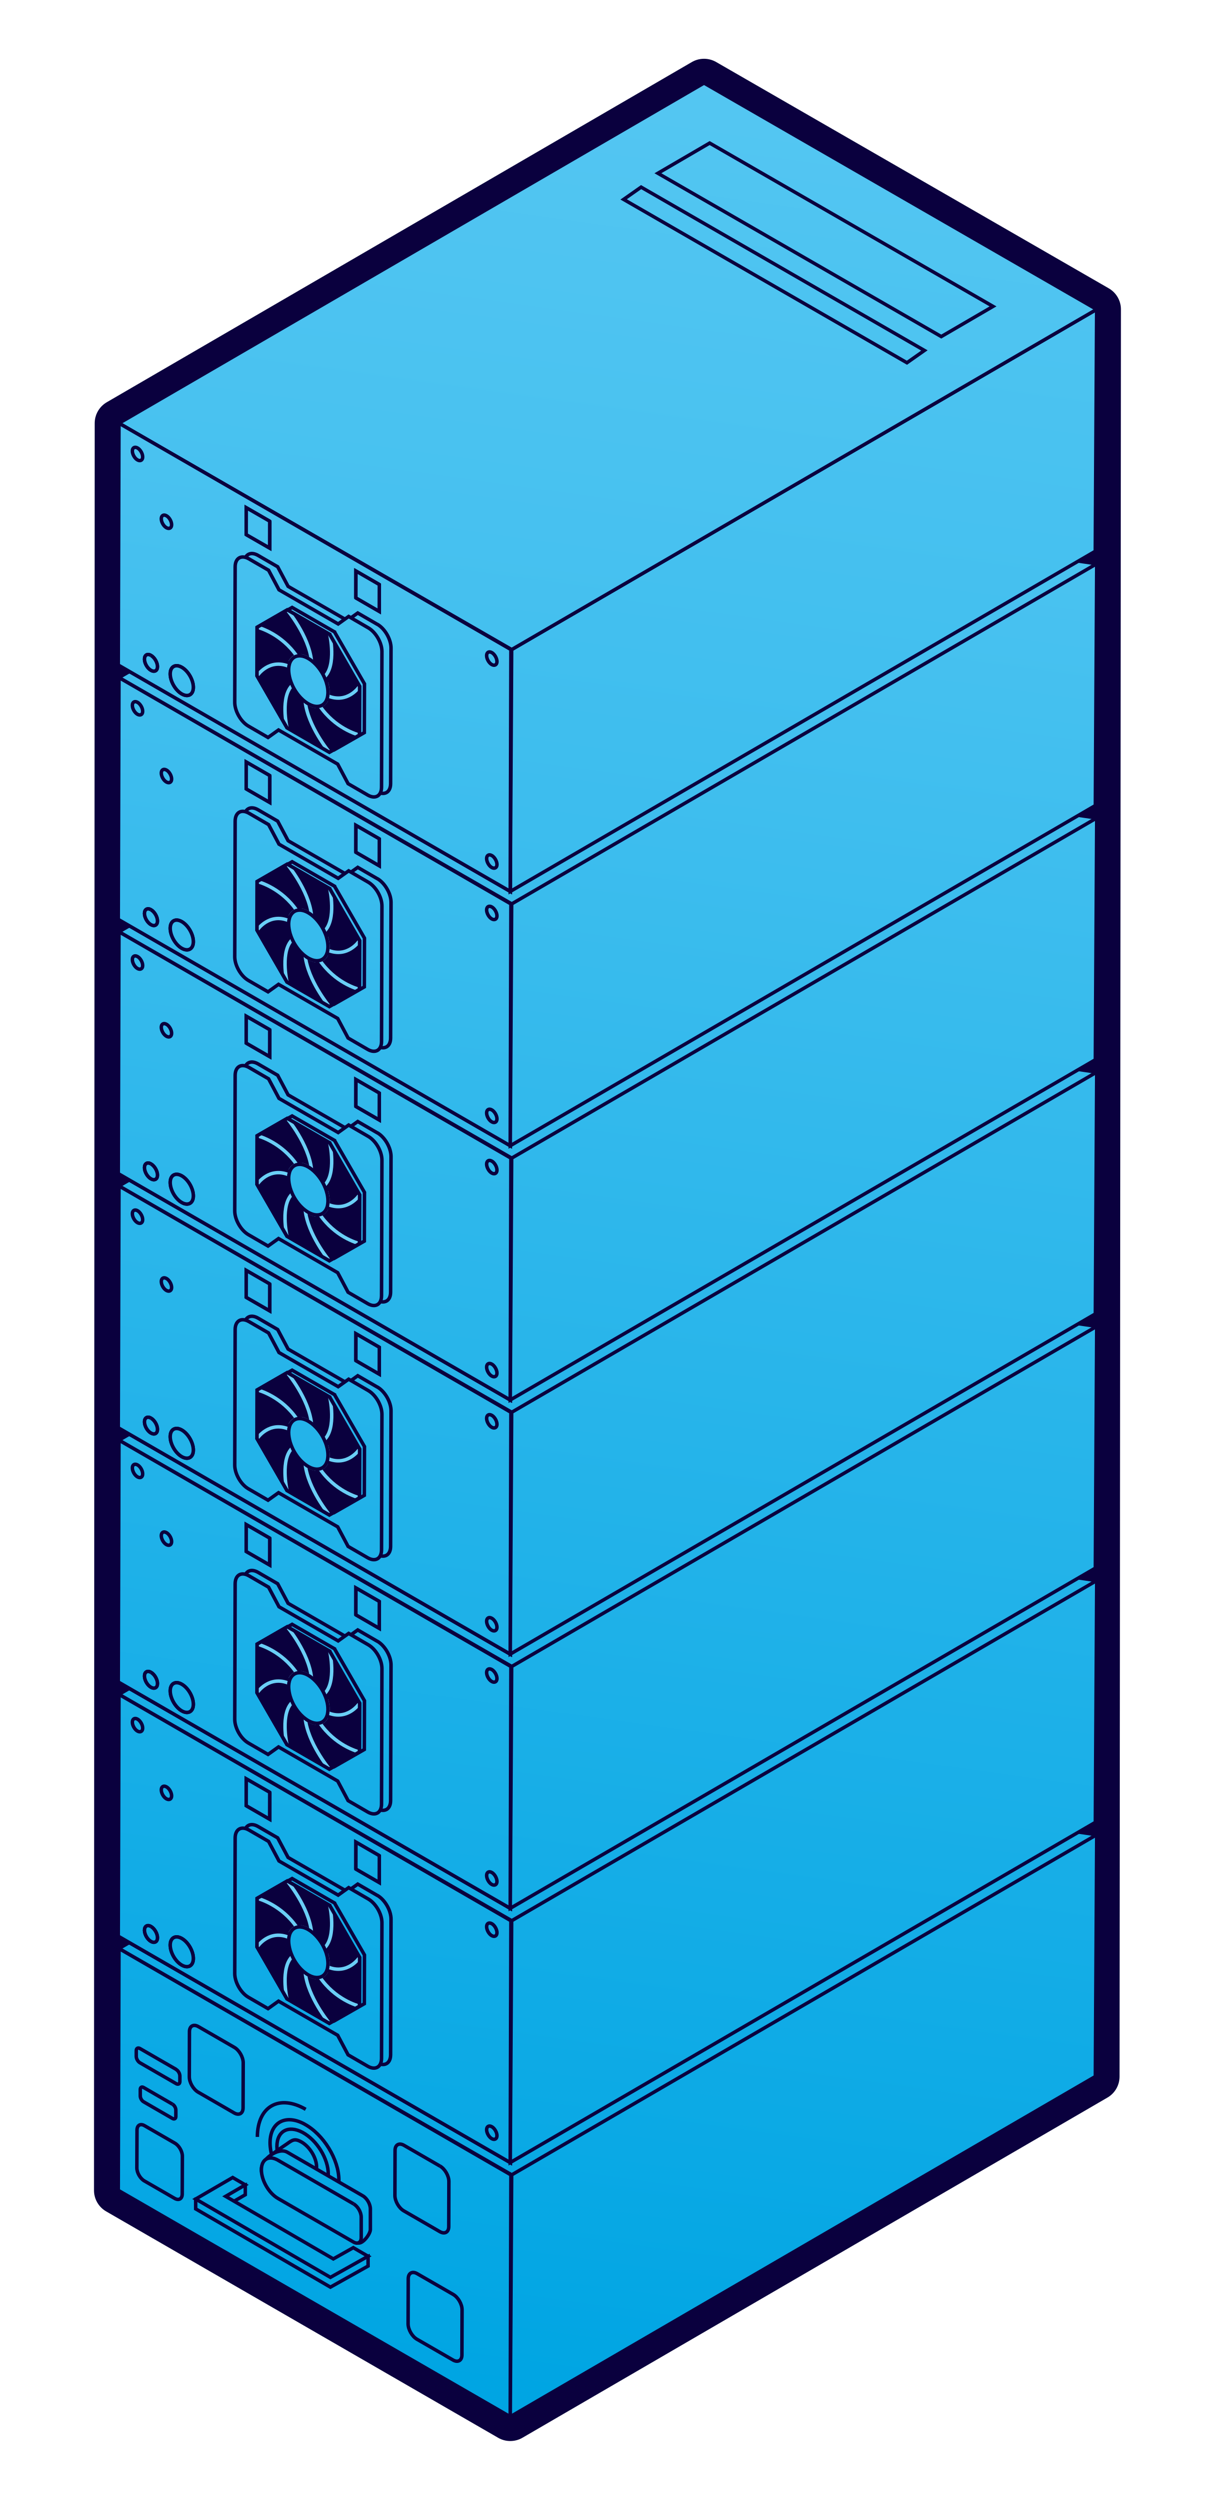 <?xml version="1.0" encoding="UTF-8"?>
<svg id="Layer_1" data-name="Layer 1" xmlns="http://www.w3.org/2000/svg" xmlns:xlink="http://www.w3.org/1999/xlink" viewBox="0 0 175.15 360.29">
  <defs>
    <style>
      .cls-1 {
        stroke: #6acff6;
      }

      .cls-1, .cls-2, .cls-3, .cls-4, .cls-5, .cls-6, .cls-7, .cls-8, .cls-9, .cls-10, .cls-11, .cls-12, .cls-13, .cls-14, .cls-15, .cls-16, .cls-17, .cls-18, .cls-19, .cls-20, .cls-21, .cls-22, .cls-23, .cls-24, .cls-25, .cls-26, .cls-27, .cls-28, .cls-29, .cls-30, .cls-31, .cls-32, .cls-33, .cls-34, .cls-35, .cls-36, .cls-37, .cls-38, .cls-39, .cls-40, .cls-41, .cls-42, .cls-43, .cls-44, .cls-45, .cls-46, .cls-47, .cls-48, .cls-49, .cls-50, .cls-51, .cls-52, .cls-53, .cls-54, .cls-55, .cls-56, .cls-57, .cls-58, .cls-59, .cls-60, .cls-61, .cls-62, .cls-63, .cls-64, .cls-65, .cls-66, .cls-67, .cls-68, .cls-69, .cls-70, .cls-71, .cls-72, .cls-73, .cls-74, .cls-75, .cls-76, .cls-77, .cls-78, .cls-79, .cls-80, .cls-81, .cls-82, .cls-83, .cls-84, .cls-85, .cls-86, .cls-87, .cls-88, .cls-89, .cls-90, .cls-91, .cls-92, .cls-93, .cls-94, .cls-95, .cls-96, .cls-97, .cls-98, .cls-99, .cls-100, .cls-101, .cls-102, .cls-103, .cls-104, .cls-105, .cls-106, .cls-107, .cls-108, .cls-109, .cls-110, .cls-111, .cls-112, .cls-113, .cls-114, .cls-115, .cls-116, .cls-117, .cls-118, .cls-119, .cls-120, .cls-121 {
        stroke-miterlimit: 10;
        stroke-width: .5px;
      }

      .cls-1, .cls-3 {
        fill: none;
      }

      .cls-2 {
        fill: #0a003e;
      }

      .cls-2, .cls-122, .cls-3, .cls-4, .cls-5, .cls-6, .cls-7, .cls-8, .cls-9, .cls-10, .cls-11, .cls-12, .cls-13, .cls-14, .cls-15, .cls-16, .cls-17, .cls-18, .cls-19, .cls-20, .cls-21, .cls-22, .cls-23, .cls-24, .cls-25, .cls-26, .cls-27, .cls-28, .cls-29, .cls-30, .cls-31, .cls-32, .cls-33, .cls-34, .cls-35, .cls-36, .cls-37, .cls-38, .cls-39, .cls-40, .cls-41, .cls-42, .cls-43, .cls-44, .cls-45, .cls-46, .cls-47, .cls-48, .cls-49, .cls-50, .cls-51, .cls-52, .cls-53, .cls-54, .cls-55, .cls-56, .cls-57, .cls-58, .cls-59, .cls-60, .cls-61, .cls-62, .cls-63, .cls-64, .cls-65, .cls-66, .cls-67, .cls-68, .cls-69, .cls-70, .cls-71, .cls-72, .cls-73, .cls-74, .cls-75, .cls-76, .cls-77, .cls-78, .cls-79, .cls-80, .cls-81, .cls-82, .cls-83, .cls-84, .cls-85, .cls-86, .cls-87, .cls-88, .cls-89, .cls-90, .cls-91, .cls-92, .cls-93, .cls-94, .cls-95, .cls-96, .cls-97, .cls-98, .cls-99, .cls-100, .cls-101, .cls-102, .cls-103, .cls-104, .cls-105, .cls-106, .cls-107, .cls-108, .cls-109, .cls-110, .cls-111, .cls-112, .cls-113, .cls-114, .cls-115, .cls-116, .cls-117, .cls-118, .cls-119, .cls-120, .cls-121 {
        stroke: #0a003e;
      }

      .cls-122 {
        fill: url(#linear-gradient);
        stroke-linecap: round;
        stroke-linejoin: round;
        stroke-width: 7px;
      }

      .cls-4 {
        fill: url(#linear-gradient-6);
      }

      .cls-5 {
        fill: url(#linear-gradient-9);
      }

      .cls-6 {
        fill: url(#linear-gradient-3);
      }

      .cls-7 {
        fill: url(#linear-gradient-2);
      }

      .cls-8 {
        fill: url(#linear-gradient-4);
      }

      .cls-9 {
        fill: url(#linear-gradient-8);
      }

      .cls-10 {
        fill: url(#linear-gradient-5);
      }

      .cls-11 {
        fill: url(#linear-gradient-7);
      }

      .cls-12 {
        fill: url(#linear-gradient-83);
      }

      .cls-13 {
        fill: url(#linear-gradient-85);
      }

      .cls-14 {
        fill: url(#linear-gradient-81);
      }

      .cls-15 {
        fill: url(#linear-gradient-89);
      }

      .cls-16 {
        fill: url(#linear-gradient-88);
      }

      .cls-17 {
        fill: url(#linear-gradient-87);
      }

      .cls-18 {
        fill: url(#linear-gradient-80);
      }

      .cls-19 {
        fill: url(#linear-gradient-82);
      }

      .cls-20 {
        fill: url(#linear-gradient-86);
      }

      .cls-21 {
        fill: url(#linear-gradient-84);
      }

      .cls-22 {
        fill: url(#linear-gradient-99);
      }

      .cls-23 {
        fill: url(#linear-gradient-96);
      }

      .cls-24 {
        fill: url(#linear-gradient-94);
      }

      .cls-25 {
        fill: url(#linear-gradient-93);
      }

      .cls-26 {
        fill: url(#linear-gradient-97);
      }

      .cls-27 {
        fill: url(#linear-gradient-98);
      }

      .cls-28 {
        fill: url(#linear-gradient-92);
      }

      .cls-29 {
        fill: url(#linear-gradient-91);
      }

      .cls-30 {
        fill: url(#linear-gradient-95);
      }

      .cls-31 {
        fill: url(#linear-gradient-90);
      }

      .cls-32 {
        fill: url(#linear-gradient-71);
      }

      .cls-33 {
        fill: url(#linear-gradient-73);
      }

      .cls-34 {
        fill: url(#linear-gradient-70);
      }

      .cls-35 {
        fill: url(#linear-gradient-72);
      }

      .cls-36 {
        fill: url(#linear-gradient-77);
      }

      .cls-37 {
        fill: url(#linear-gradient-74);
      }

      .cls-38 {
        fill: url(#linear-gradient-76);
      }

      .cls-39 {
        fill: url(#linear-gradient-75);
      }

      .cls-40 {
        fill: url(#linear-gradient-79);
      }

      .cls-41 {
        fill: url(#linear-gradient-78);
      }

      .cls-42 {
        fill: url(#linear-gradient-60);
      }

      .cls-43 {
        fill: url(#linear-gradient-61);
      }

      .cls-44 {
        fill: url(#linear-gradient-69);
      }

      .cls-45 {
        fill: url(#linear-gradient-68);
      }

      .cls-46 {
        fill: url(#linear-gradient-67);
      }

      .cls-47 {
        fill: url(#linear-gradient-64);
      }

      .cls-48 {
        fill: url(#linear-gradient-65);
      }

      .cls-49 {
        fill: url(#linear-gradient-63);
      }

      .cls-50 {
        fill: url(#linear-gradient-66);
      }

      .cls-51 {
        fill: url(#linear-gradient-62);
      }

      .cls-52 {
        fill: url(#linear-gradient-19);
      }

      .cls-53 {
        fill: url(#linear-gradient-21);
      }

      .cls-54 {
        fill: url(#linear-gradient-14);
      }

      .cls-55 {
        fill: url(#linear-gradient-25);
      }

      .cls-56 {
        fill: url(#linear-gradient-28);
      }

      .cls-57 {
        fill: url(#linear-gradient-51);
      }

      .cls-58 {
        fill: url(#linear-gradient-50);
      }

      .cls-59 {
        fill: url(#linear-gradient-52);
      }

      .cls-60 {
        fill: url(#linear-gradient-56);
      }

      .cls-61 {
        fill: url(#linear-gradient-55);
      }

      .cls-62 {
        fill: url(#linear-gradient-54);
      }

      .cls-63 {
        fill: url(#linear-gradient-53);
      }

      .cls-64 {
        fill: url(#linear-gradient-57);
      }

      .cls-65 {
        fill: url(#linear-gradient-59);
      }

      .cls-66 {
        fill: url(#linear-gradient-58);
      }

      .cls-67 {
        fill: url(#linear-gradient-16);
      }

      .cls-68 {
        fill: url(#linear-gradient-18);
      }

      .cls-69 {
        fill: url(#linear-gradient-38);
      }

      .cls-70 {
        fill: url(#linear-gradient-32);
      }

      .cls-71 {
        fill: url(#linear-gradient-36);
      }

      .cls-72 {
        fill: url(#linear-gradient-34);
      }

      .cls-73 {
        fill: url(#linear-gradient-35);
      }

      .cls-74 {
        fill: url(#linear-gradient-20);
      }

      .cls-75 {
        fill: url(#linear-gradient-17);
      }

      .cls-76 {
        fill: url(#linear-gradient-15);
      }

      .cls-77 {
        fill: url(#linear-gradient-22);
      }

      .cls-78 {
        fill: url(#linear-gradient-23);
      }

      .cls-79 {
        fill: url(#linear-gradient-27);
      }

      .cls-80 {
        fill: url(#linear-gradient-26);
      }

      .cls-81 {
        fill: url(#linear-gradient-24);
      }

      .cls-82 {
        fill: url(#linear-gradient-31);
      }

      .cls-83 {
        fill: url(#linear-gradient-29);
      }

      .cls-84 {
        fill: url(#linear-gradient-30);
      }

      .cls-85 {
        fill: url(#linear-gradient-33);
      }

      .cls-86 {
        fill: url(#linear-gradient-39);
      }

      .cls-87 {
        fill: url(#linear-gradient-37);
      }

      .cls-88 {
        fill: url(#linear-gradient-13);
      }

      .cls-89 {
        fill: url(#linear-gradient-11);
      }

      .cls-90 {
        fill: url(#linear-gradient-12);
      }

      .cls-91 {
        fill: url(#linear-gradient-10);
      }

      .cls-92 {
        fill: url(#linear-gradient-49);
      }

      .cls-93 {
        fill: url(#linear-gradient-48);
      }

      .cls-94 {
        fill: url(#linear-gradient-44);
      }

      .cls-95 {
        fill: url(#linear-gradient-45);
      }

      .cls-96 {
        fill: url(#linear-gradient-46);
      }

      .cls-97 {
        fill: url(#linear-gradient-47);
      }

      .cls-98 {
        fill: url(#linear-gradient-41);
      }

      .cls-99 {
        fill: url(#linear-gradient-42);
      }

      .cls-100 {
        fill: url(#linear-gradient-40);
      }

      .cls-101 {
        fill: url(#linear-gradient-43);
      }

      .cls-102 {
        fill: url(#linear-gradient-119);
      }

      .cls-103 {
        fill: url(#linear-gradient-115);
      }

      .cls-104 {
        fill: url(#linear-gradient-117);
      }

      .cls-105 {
        fill: url(#linear-gradient-116);
      }

      .cls-106 {
        fill: url(#linear-gradient-110);
      }

      .cls-107 {
        fill: url(#linear-gradient-113);
      }

      .cls-108 {
        fill: url(#linear-gradient-114);
      }

      .cls-109 {
        fill: url(#linear-gradient-118);
      }

      .cls-110 {
        fill: url(#linear-gradient-111);
      }

      .cls-111 {
        fill: url(#linear-gradient-112);
      }

      .cls-112 {
        fill: url(#linear-gradient-109);
      }

      .cls-113 {
        fill: url(#linear-gradient-106);
      }

      .cls-114 {
        fill: url(#linear-gradient-104);
      }

      .cls-115 {
        fill: url(#linear-gradient-105);
      }

      .cls-116 {
        fill: url(#linear-gradient-100);
      }

      .cls-117 {
        fill: url(#linear-gradient-101);
      }

      .cls-118 {
        fill: url(#linear-gradient-102);
      }

      .cls-119 {
        fill: url(#linear-gradient-103);
      }

      .cls-120 {
        fill: url(#linear-gradient-108);
      }

      .cls-121 {
        fill: url(#linear-gradient-107);
      }
    </style>
    <linearGradient id="linear-gradient" x1="1484.69" y1="-9914.03" x2="17.11" y2="688.84" gradientUnits="userSpaceOnUse">
      <stop offset="0" stop-color="#6acff6"/>
      <stop offset="1" stop-color="#00a5e3"/>
    </linearGradient>
    <linearGradient id="linear-gradient-2" x1="133.49" y1="-42.04" x2="79.86" y2="345.42" xlink:href="#linear-gradient"/>
    <linearGradient id="linear-gradient-3" x1="90.47" y1="-48" x2="36.84" y2="339.46" xlink:href="#linear-gradient"/>
    <linearGradient id="linear-gradient-4" x1="90.47" y1="-48" x2="36.84" y2="339.46" xlink:href="#linear-gradient"/>
    <linearGradient id="linear-gradient-5" x1="128.52" y1="-42.73" x2="74.89" y2="344.73" xlink:href="#linear-gradient"/>
    <linearGradient id="linear-gradient-6" x1="91.19" y1="-47.9" x2="37.56" y2="339.56" xlink:href="#linear-gradient"/>
    <linearGradient id="linear-gradient-7" x1="89.97" y1="-48.07" x2="36.34" y2="339.39" xlink:href="#linear-gradient"/>
    <linearGradient id="linear-gradient-8" x1="90.68" y1="-47.97" x2="37.05" y2="339.49" xlink:href="#linear-gradient"/>
    <linearGradient id="linear-gradient-9" x1="88.59" y1="-48.26" x2="34.96" y2="339.2" xlink:href="#linear-gradient"/>
    <linearGradient id="linear-gradient-10" x1="87.22" y1="-48.45" x2="33.6" y2="339.01" xlink:href="#linear-gradient"/>
    <linearGradient id="linear-gradient-11" x1="79.92" y1="-49.46" x2="26.29" y2="338" xlink:href="#linear-gradient"/>
    <linearGradient id="linear-gradient-12" x1="96.67" y1="-47.14" x2="43.04" y2="340.32" xlink:href="#linear-gradient"/>
    <linearGradient id="linear-gradient-13" x1="90.04" y1="-48.06" x2="36.42" y2="339.4" xlink:href="#linear-gradient"/>
    <linearGradient id="linear-gradient-14" x1="72.13" y1="-50.53" x2="18.5" y2="336.92" xlink:href="#linear-gradient"/>
    <linearGradient id="linear-gradient-15" x1="67.43" y1="-51.19" x2="13.8" y2="336.27" xlink:href="#linear-gradient"/>
    <linearGradient id="linear-gradient-16" x1="115.56" y1="-44.52" x2="61.93" y2="342.93" xlink:href="#linear-gradient"/>
    <linearGradient id="linear-gradient-17" x1="61.44" y1="-52.01" x2="7.81" y2="335.44" xlink:href="#linear-gradient"/>
    <linearGradient id="linear-gradient-18" x1="66.86" y1="-51.26" x2="13.23" y2="336.19" xlink:href="#linear-gradient"/>
    <linearGradient id="linear-gradient-19" x1="119.54" y1="-43.97" x2="65.91" y2="343.48" xlink:href="#linear-gradient"/>
    <linearGradient id="linear-gradient-20" x1="85.49" y1="-48.69" x2="31.86" y2="338.77" xlink:href="#linear-gradient"/>
    <linearGradient id="linear-gradient-21" x1="85.49" y1="-48.69" x2="31.86" y2="338.77" xlink:href="#linear-gradient"/>
    <linearGradient id="linear-gradient-22" x1="123.54" y1="-43.42" x2="69.91" y2="344.04" xlink:href="#linear-gradient"/>
    <linearGradient id="linear-gradient-23" x1="86.21" y1="-48.59" x2="32.58" y2="338.87" xlink:href="#linear-gradient"/>
    <linearGradient id="linear-gradient-24" x1="84.99" y1="-48.75" x2="31.36" y2="338.7" xlink:href="#linear-gradient"/>
    <linearGradient id="linear-gradient-25" x1="85.71" y1="-48.66" x2="32.08" y2="338.8" xlink:href="#linear-gradient"/>
    <linearGradient id="linear-gradient-26" x1="83.61" y1="-48.95" x2="29.98" y2="338.51" xlink:href="#linear-gradient"/>
    <linearGradient id="linear-gradient-27" x1="82.25" y1="-49.13" x2="28.62" y2="338.32" xlink:href="#linear-gradient"/>
    <linearGradient id="linear-gradient-28" x1="74.94" y1="-50.15" x2="21.31" y2="337.31" xlink:href="#linear-gradient"/>
    <linearGradient id="linear-gradient-29" x1="91.69" y1="-47.83" x2="38.06" y2="339.63" xlink:href="#linear-gradient"/>
    <linearGradient id="linear-gradient-30" x1="85.07" y1="-48.74" x2="31.44" y2="338.71" xlink:href="#linear-gradient"/>
    <linearGradient id="linear-gradient-31" x1="67.16" y1="-51.22" x2="13.53" y2="336.23" xlink:href="#linear-gradient"/>
    <linearGradient id="linear-gradient-32" x1="62.45" y1="-51.87" x2="8.82" y2="335.58" xlink:href="#linear-gradient"/>
    <linearGradient id="linear-gradient-33" x1="110.59" y1="-45.21" x2="56.96" y2="342.25" xlink:href="#linear-gradient"/>
    <linearGradient id="linear-gradient-34" x1="56.46" y1="-52.7" x2="2.83" y2="334.75" xlink:href="#linear-gradient"/>
    <linearGradient id="linear-gradient-35" x1="61.88" y1="-51.95" x2="8.25" y2="335.5" xlink:href="#linear-gradient"/>
    <linearGradient id="linear-gradient-36" x1="114.56" y1="-44.66" x2="60.93" y2="342.8" xlink:href="#linear-gradient"/>
    <linearGradient id="linear-gradient-37" x1="80.52" y1="-49.37" x2="26.89" y2="338.08" xlink:href="#linear-gradient"/>
    <linearGradient id="linear-gradient-38" x1="80.52" y1="-49.37" x2="26.89" y2="338.08" xlink:href="#linear-gradient"/>
    <linearGradient id="linear-gradient-39" x1="118.56" y1="-44.11" x2="64.93" y2="343.35" xlink:href="#linear-gradient"/>
    <linearGradient id="linear-gradient-40" x1="81.24" y1="-49.27" x2="27.61" y2="338.18" xlink:href="#linear-gradient"/>
    <linearGradient id="linear-gradient-41" x1="80.02" y1="-49.44" x2="26.39" y2="338.01" xlink:href="#linear-gradient"/>
    <linearGradient id="linear-gradient-42" x1="80.73" y1="-49.34" x2="27.1" y2="338.11" xlink:href="#linear-gradient"/>
    <linearGradient id="linear-gradient-43" x1="78.63" y1="-49.63" x2="25" y2="337.82" xlink:href="#linear-gradient"/>
    <linearGradient id="linear-gradient-44" x1="77.27" y1="-49.82" x2="23.64" y2="337.63" xlink:href="#linear-gradient"/>
    <linearGradient id="linear-gradient-45" x1="69.97" y1="-50.83" x2="16.34" y2="336.62" xlink:href="#linear-gradient"/>
    <linearGradient id="linear-gradient-46" x1="86.72" y1="-48.52" x2="33.09" y2="338.94" xlink:href="#linear-gradient"/>
    <linearGradient id="linear-gradient-47" x1="80.09" y1="-49.43" x2="26.46" y2="338.03" xlink:href="#linear-gradient"/>
    <linearGradient id="linear-gradient-48" x1="62.18" y1="-51.91" x2="8.55" y2="335.55" xlink:href="#linear-gradient"/>
    <linearGradient id="linear-gradient-49" x1="57.48" y1="-52.56" x2="3.85" y2="334.89" xlink:href="#linear-gradient"/>
    <linearGradient id="linear-gradient-50" x1="105.61" y1="-45.9" x2="51.98" y2="341.56" xlink:href="#linear-gradient"/>
    <linearGradient id="linear-gradient-51" x1="51.49" y1="-53.39" x2="-2.14" y2="334.07" xlink:href="#linear-gradient"/>
    <linearGradient id="linear-gradient-52" x1="56.91" y1="-52.64" x2="3.28" y2="334.82" xlink:href="#linear-gradient"/>
    <linearGradient id="linear-gradient-53" x1="109.58" y1="-45.35" x2="55.95" y2="342.11" xlink:href="#linear-gradient"/>
    <linearGradient id="linear-gradient-54" x1="75.54" y1="-50.06" x2="21.91" y2="337.39" xlink:href="#linear-gradient"/>
    <linearGradient id="linear-gradient-55" x1="75.54" y1="-50.06" x2="21.91" y2="337.39" xlink:href="#linear-gradient"/>
    <linearGradient id="linear-gradient-56" x1="113.59" y1="-44.8" x2="59.96" y2="342.66" xlink:href="#linear-gradient"/>
    <linearGradient id="linear-gradient-57" x1="76.26" y1="-49.96" x2="22.63" y2="337.49" xlink:href="#linear-gradient"/>
    <linearGradient id="linear-gradient-58" x1="75.04" y1="-50.13" x2="21.41" y2="337.33" xlink:href="#linear-gradient"/>
    <linearGradient id="linear-gradient-59" x1="75.76" y1="-50.03" x2="22.13" y2="337.42" xlink:href="#linear-gradient"/>
    <linearGradient id="linear-gradient-60" x1="73.66" y1="-50.32" x2="20.03" y2="337.13" xlink:href="#linear-gradient"/>
    <linearGradient id="linear-gradient-61" x1="72.3" y1="-50.51" x2="18.67" y2="336.95" xlink:href="#linear-gradient"/>
    <linearGradient id="linear-gradient-62" x1="64.99" y1="-51.52" x2="11.36" y2="335.93" xlink:href="#linear-gradient"/>
    <linearGradient id="linear-gradient-63" x1="81.74" y1="-49.2" x2="28.11" y2="338.25" xlink:href="#linear-gradient"/>
    <linearGradient id="linear-gradient-64" x1="75.12" y1="-50.12" x2="21.49" y2="337.34" xlink:href="#linear-gradient"/>
    <linearGradient id="linear-gradient-65" x1="57.21" y1="-52.6" x2="3.58" y2="334.86" xlink:href="#linear-gradient"/>
    <linearGradient id="linear-gradient-66" x1="52.5" y1="-53.25" x2="-1.13" y2="334.21" xlink:href="#linear-gradient"/>
    <linearGradient id="linear-gradient-67" x1="100.64" y1="-46.59" x2="47.01" y2="340.87" xlink:href="#linear-gradient"/>
    <linearGradient id="linear-gradient-68" x1="46.51" y1="-54.08" x2="-7.12" y2="333.38" xlink:href="#linear-gradient"/>
    <linearGradient id="linear-gradient-69" x1="51.93" y1="-53.33" x2="-1.7" y2="334.13" xlink:href="#linear-gradient"/>
    <linearGradient id="linear-gradient-70" x1="104.61" y1="-46.04" x2="50.98" y2="341.42" xlink:href="#linear-gradient"/>
    <linearGradient id="linear-gradient-71" x1="70.57" y1="-50.75" x2="16.94" y2="336.71" xlink:href="#linear-gradient"/>
    <linearGradient id="linear-gradient-72" x1="108.61" y1="-45.49" x2="54.98" y2="341.97" xlink:href="#linear-gradient"/>
    <linearGradient id="linear-gradient-73" x1="71.29" y1="-50.65" x2="17.66" y2="336.81" xlink:href="#linear-gradient"/>
    <linearGradient id="linear-gradient-74" x1="70.06" y1="-50.82" x2="16.43" y2="336.64" xlink:href="#linear-gradient"/>
    <linearGradient id="linear-gradient-75" x1="70.78" y1="-50.72" x2="17.15" y2="336.74" xlink:href="#linear-gradient"/>
    <linearGradient id="linear-gradient-76" x1="68.68" y1="-51.01" x2="15.05" y2="336.45" xlink:href="#linear-gradient"/>
    <linearGradient id="linear-gradient-77" x1="67.32" y1="-51.2" x2="13.69" y2="336.26" xlink:href="#linear-gradient"/>
    <linearGradient id="linear-gradient-78" x1="60.01" y1="-52.21" x2="6.39" y2="335.25" xlink:href="#linear-gradient"/>
    <linearGradient id="linear-gradient-79" x1="76.76" y1="-49.89" x2="23.14" y2="337.56" xlink:href="#linear-gradient"/>
    <linearGradient id="linear-gradient-80" x1="70.14" y1="-50.81" x2="16.51" y2="336.65" xlink:href="#linear-gradient"/>
    <linearGradient id="linear-gradient-81" x1="52.23" y1="-53.29" x2="-1.4" y2="334.17" xlink:href="#linear-gradient"/>
    <linearGradient id="linear-gradient-82" x1="47.53" y1="-53.94" x2="-6.1" y2="333.52" xlink:href="#linear-gradient"/>
    <linearGradient id="linear-gradient-83" x1="95.66" y1="-47.28" x2="42.03" y2="340.18" xlink:href="#linear-gradient"/>
    <linearGradient id="linear-gradient-84" x1="41.54" y1="-54.77" x2="-12.09" y2="332.69" xlink:href="#linear-gradient"/>
    <linearGradient id="linear-gradient-85" x1="46.96" y1="-54.02" x2="-6.67" y2="333.44" xlink:href="#linear-gradient"/>
    <linearGradient id="linear-gradient-86" x1="99.63" y1="-46.73" x2="46" y2="340.73" xlink:href="#linear-gradient"/>
    <linearGradient id="linear-gradient-87" x1="141.83" y1="-101.38" x2="70.06" y2="417.15" xlink:href="#linear-gradient"/>
    <linearGradient id="linear-gradient-88" x1="109.07" y1="-102.13" x2="34.31" y2="437.98" xlink:href="#linear-gradient"/>
    <linearGradient id="linear-gradient-89" x1="132.95" y1="-66.28" x2="79.32" y2="321.18" xlink:href="#linear-gradient"/>
    <linearGradient id="linear-gradient-90" x1="126.37" y1="-67.19" x2="72.74" y2="320.27" xlink:href="#linear-gradient"/>
    <linearGradient id="linear-gradient-91" x1="65.59" y1="-51.44" x2="11.96" y2="336.02" xlink:href="#linear-gradient"/>
    <linearGradient id="linear-gradient-92" x1="65.59" y1="-51.44" x2="11.96" y2="336.02" xlink:href="#linear-gradient"/>
    <linearGradient id="linear-gradient-93" x1="66.31" y1="-51.34" x2="12.68" y2="336.12" xlink:href="#linear-gradient"/>
    <linearGradient id="linear-gradient-94" x1="65.09" y1="-51.51" x2="11.46" y2="335.95" xlink:href="#linear-gradient"/>
    <linearGradient id="linear-gradient-95" x1="65.8" y1="-51.41" x2="12.17" y2="336.05" xlink:href="#linear-gradient"/>
    <linearGradient id="linear-gradient-96" x1="63.7" y1="-51.7" x2="10.07" y2="335.76" xlink:href="#linear-gradient"/>
    <linearGradient id="linear-gradient-97" x1="62.34" y1="-51.89" x2="8.71" y2="335.57" xlink:href="#linear-gradient"/>
    <linearGradient id="linear-gradient-98" x1="55.04" y1="-52.9" x2="1.41" y2="334.56" xlink:href="#linear-gradient"/>
    <linearGradient id="linear-gradient-99" x1="71.79" y1="-50.58" x2="18.16" y2="336.88" xlink:href="#linear-gradient"/>
    <linearGradient id="linear-gradient-100" x1="65.16" y1="-51.5" x2="11.53" y2="335.96" xlink:href="#linear-gradient"/>
    <linearGradient id="linear-gradient-101" x1="47.25" y1="-53.98" x2="-6.38" y2="333.48" xlink:href="#linear-gradient"/>
    <linearGradient id="linear-gradient-102" x1="42.55" y1="-54.63" x2="-11.08" y2="332.83" xlink:href="#linear-gradient"/>
    <linearGradient id="linear-gradient-103" x1="90.68" y1="-47.97" x2="37.05" y2="339.49" xlink:href="#linear-gradient"/>
    <linearGradient id="linear-gradient-104" x1="36.56" y1="-55.46" x2="-17.07" y2="332" xlink:href="#linear-gradient"/>
    <linearGradient id="linear-gradient-105" x1="41.98" y1="-54.71" x2="-11.65" y2="332.75" xlink:href="#linear-gradient"/>
    <linearGradient id="linear-gradient-106" x1="94.65" y1="-47.42" x2="41.03" y2="340.04" xlink:href="#linear-gradient"/>
    <linearGradient id="linear-gradient-107" x1="93.6" y1="-47.56" x2="39.97" y2="339.89" xlink:href="#linear-gradient"/>
    <linearGradient id="linear-gradient-108" x1="93.29" y1="-47.61" x2="39.67" y2="339.85" xlink:href="#linear-gradient"/>
    <linearGradient id="linear-gradient-109" x1="91.73" y1="-47.82" x2="38.1" y2="339.64" xlink:href="#linear-gradient"/>
    <linearGradient id="linear-gradient-110" x1="95.95" y1="-47.24" x2="42.32" y2="340.22" xlink:href="#linear-gradient"/>
    <linearGradient id="linear-gradient-111" x1="95.37" y1="-47.32" x2="41.74" y2="340.14" xlink:href="#linear-gradient"/>
    <linearGradient id="linear-gradient-112" x1="79.33" y1="-49.54" x2="25.7" y2="337.92" xlink:href="#linear-gradient"/>
    <linearGradient id="linear-gradient-113" x1="110.73" y1="-45.19" x2="57.1" y2="342.27" xlink:href="#linear-gradient"/>
    <linearGradient id="linear-gradient-114" x1="73.12" y1="-50.4" x2="19.49" y2="337.06" xlink:href="#linear-gradient"/>
    <linearGradient id="linear-gradient-115" x1="71.73" y1="-50.59" x2="18.1" y2="336.87" xlink:href="#linear-gradient"/>
    <linearGradient id="linear-gradient-116" x1="71.02" y1="-50.69" x2="17.39" y2="336.77" xlink:href="#linear-gradient"/>
    <linearGradient id="linear-gradient-117" x1="115.11" y1="-44.59" x2="61.49" y2="342.87" xlink:href="#linear-gradient"/>
    <linearGradient id="linear-gradient-118" x1="91.79" y1="-47.81" x2="38.16" y2="339.64" xlink:href="#linear-gradient"/>
    <linearGradient id="linear-gradient-119" x1="91.69" y1="-47.83" x2="38.06" y2="339.63" xlink:href="#linear-gradient"/>
  </defs>
  <polygon class="cls-122" points="158.09 44.59 101.49 11.97 17.15 61 17.05 315.69 73.56 348.32 157.89 299.29 158.09 44.59"/>
  <g>
    <g>
      <path class="cls-7" d="M73.65,313.46l-56.5-32.62-.1,34.85,56.5,32.62.1-34.85M73.76,313.46l84.34-49.03-.2,34.85-84.34,49.03.2-34.85ZM73.76,313.46l84.34-49.03-90.16-13.11-50.78,29.51,56.6,32.62Z"/>
      <g>
        <g>
          <polygon class="cls-6" points="17.05 279.06 17.15 244.2 73.65 276.83 73.56 311.68 17.05 279.06"/>
          <g>
            <path class="cls-8" d="M21.76,279.81c-.51-.3-.93-1.02-.93-1.61s.42-.83.93-.54.93,1.02.93,1.61-.42.83-.94.53M26.2,283.22c-.92-.53-1.66-1.82-1.66-2.88,0-1.06.75-1.48,1.67-.95.92.53,1.66,1.82,1.66,2.88,0,1.06-.75,1.48-1.67.95M35.49,260.25v-3.87s3.39,1.95,3.39,1.95v3.87s-3.39-1.95-3.39-1.95M51.3,269.38v-3.87s3.38,1.95,3.38,1.95v3.87s-3.38-1.95-3.38-1.95M73.65,276.83l-56.5-32.62-.1,34.85,56.5,32.62.1-34.85"/>
            <path class="cls-10" d="M21.76,279.81c-.51-.3-.93-1.02-.93-1.61s.42-.83.93-.54.93,1.02.93,1.61-.42.83-.94.53M26.2,283.22c-.92-.53-1.66-1.82-1.66-2.88,0-1.06.75-1.48,1.67-.95.92.53,1.66,1.82,1.66,2.88,0,1.06-.75,1.48-1.67.95M35.49,260.25v-3.87s3.39,1.95,3.39,1.95v3.87s-3.39-1.95-3.39-1.95M51.3,269.38v-3.87s3.38,1.95,3.38,1.95v3.87s-3.38-1.95-3.38-1.95M73.65,276.83l-56.5-32.62-.1,34.85,56.5,32.62.1-34.85M73.76,276.83l84.34-49.03-.2,34.85-84.34,49.03.2-34.85ZM73.76,276.83l84.34-49.03-90.16-13.11-50.78,29.51,56.6,32.62Z"/>
            <path class="cls-4" d="M54.4,273.19l-2.83-1.64-1.51,1.08-8.53-4.92-1.5-2.82-2.83-1.64c-1.09-.63-1.98-.13-1.99,1.13l-.06,19.55c0,1.26.88,2.79,1.97,3.42l2.94.54h1.4s8.53,4.93,8.53,4.93l1.5,2.82,2.83,1.64c1.09.63,1.98.13,1.99-1.13l.06-19.55c0-1.26-.88-2.79-1.97-3.42"/>
            <path class="cls-11" d="M53.09,273.7l-2.83-1.64-1.51,1.08-8.53-4.92-1.5-2.82-2.83-1.64c-1.09-.63-1.98-.13-1.99,1.13l-.06,19.55c0,1.26.88,2.79,1.97,3.42l2.83,1.64,1.51-1.08,8.53,4.92,1.5,2.82,2.83,1.64c1.09.63,1.98.13,1.99-1.13l.06-19.55c0-1.26-.88-2.79-1.97-3.42"/>
            <path class="cls-9" d="M48.23,274.29l4.31,7.47h0s-.02,7.03-.02,7.03c0,0,0,0,0,0,0,0-4.34,2.48-4.34,2.48h0s-6.11-3.53-6.11-3.53c0,0,0,0,0,0h0s-4.32-7.48-4.32-7.48l.02-7.01,4.34-2.5,6.12,3.53Z"/>
            <path class="cls-2" d="M47.53,274.64l4.31,7.47h0s-.02,7.03-.02,7.03c0,0,0,0,0,0,0,0-4.34,2.48-4.34,2.48h0s-6.11-3.53-6.11-3.53c0,0,0,0,0,0h0s-4.32-7.48-4.32-7.48l.02-7.01,4.34-2.5,6.12,3.53Z"/>
            <path class="cls-1" d="M43.37,277.73c.33.03.7.16,1.08.38.15.09.3.19.45.3-.4-3.59-3.49-7.3-3.49-7.3"/>
            <path class="cls-1" d="M46.75,280.78c1.79-1.68.79-6.14.79-6.14"/>
            <path class="cls-1" d="M47.07,281.63c.14.46.21.93.21,1.37,0,.17-.01.34-.04.49,2.87,1.2,4.54-1.29,4.6-1.38"/>
            <path class="cls-1" d="M47.06,284.12c-.2.44-.54.73-.96.84,1.1,1.59,2.42,2.61,3.51,3.24,1.2.69,2.14.93,2.21.94"/>
            <path class="cls-1" d="M45.53,285c-.34-.03-.7-.16-1.09-.38-.15-.09-.3-.19-.44-.3.39,3.51,3.34,7.12,3.49,7.3"/>
            <path class="cls-5" d="M43.36,283.75c-.49-.51-.9-1.14-1.21-1.8"/>
            <path class="cls-1" d="M42.15,281.96c-1.75,1.64-.82,5.95-.78,6.14"/>
            <path class="cls-91" d="M41.83,281.11c-.14-.47-.22-.93-.21-1.38,0-.17.01-.33.04-.49"/>
            <path class="cls-1" d="M41.65,279.24c-2.85-1.18-4.51,1.26-4.6,1.39"/>
            <path class="cls-1" d="M37.06,273.6s0,0,0,0c.1.02,1.03.26,2.22.95,1.09.63,2.41,1.64,3.5,3.22-.42.11-.75.4-.96.84"/>
            <polyline class="cls-89" points="38.88 258.32 35.5 256.38 35.49 260.25 38.87 262.2 38.88 258.32"/>
            <polyline class="cls-90" points="54.68 267.45 51.31 265.5 51.3 269.38 54.67 271.32 54.68 267.45"/>
            <path class="cls-88" d="M44.46,278.11c-.38-.22-.75-.35-1.08-.38-.21-.02-.41,0-.59.04-.42.11-.75.4-.96.84-.08.18-.14.39-.18.63-.02.15-.04.31-.04.49,0,.44.08.91.21,1.38.09.29.19.57.32.85.3.66.72,1.28,1.21,1.8.2.21.42.41.64.57.14.11.29.21.44.3.39.22.75.35,1.09.38.21.02.4,0,.58-.04.42-.11.76-.4.96-.84.08-.18.15-.39.18-.63.02-.15.04-.32.04-.49,0-.44-.07-.91-.21-1.37-.08-.29-.19-.57-.32-.85-.3-.66-.72-1.28-1.21-1.8-.2-.21-.42-.41-.64-.58-.15-.11-.29-.21-.45-.3"/>
            <path class="cls-54" d="M26.21,279.39c-.92-.53-1.67-.1-1.67.95,0,1.06.74,2.35,1.66,2.88.92.53,1.67.1,1.67-.95,0-1.06-.74-2.35-1.66-2.88"/>
            <path class="cls-76" d="M21.76,277.66c-.51-.3-.93-.05-.93.54s.41,1.31.93,1.61.94.06.94-.53-.41-1.31-.93-1.61"/>
            <path class="cls-67" d="M70.9,277.26c-.41-.24-.75-.04-.75.43,0,.47.33,1.06.74,1.29s.75.04.75-.43-.33-1.06-.75-1.3"/>
            <path class="cls-75" d="M19.83,247.78c-.41-.24-.75-.04-.75.43s.33,1.06.74,1.29.75.04.75-.43c0-.47-.33-1.06-.75-1.3"/>
            <path class="cls-68" d="M24,257.54c-.41-.24-.75-.04-.75.43s.33,1.06.74,1.29.75.04.75-.43-.33-1.06-.75-1.3"/>
            <path class="cls-52" d="M70.9,306.52c-.41-.24-.75-.04-.75.43,0,.47.33,1.06.74,1.29s.75.04.75-.43-.33-1.06-.75-1.3"/>
          </g>
        </g>
        <path class="cls-3" d="M47.53,274.64l4.31,7.47h0s-.02,7.03-.02,7.03c0,0,0,0,0,0,0,0-4.34,2.48-4.34,2.48h0s-6.11-3.53-6.11-3.53c0,0,0,0,0,0h0s-4.32-7.48-4.32-7.48l.02-7.01,4.34-2.5,6.12,3.53Z"/>
      </g>
      <g>
        <g>
          <polygon class="cls-74" points="17.05 242.42 17.15 207.57 73.65 240.19 73.56 275.04 17.05 242.42"/>
          <g>
            <path class="cls-53" d="M21.76,243.17c-.51-.3-.93-1.02-.93-1.61s.42-.83.93-.54.93,1.02.93,1.61-.42.83-.94.53M26.2,246.58c-.92-.53-1.66-1.82-1.66-2.88,0-1.06.75-1.48,1.67-.95s1.66,1.82,1.66,2.88c0,1.06-.75,1.48-1.67.95M35.49,223.61v-3.87s3.39,1.95,3.39,1.95v3.87s-3.39-1.95-3.39-1.95M51.3,232.74v-3.87s3.38,1.95,3.38,1.95v3.87s-3.38-1.95-3.38-1.95M73.65,240.19l-56.5-32.62-.1,34.85,56.5,32.62.1-34.85"/>
            <path class="cls-77" d="M21.76,243.17c-.51-.3-.93-1.02-.93-1.61s.42-.83.93-.54.93,1.02.93,1.61-.42.83-.94.53M26.2,246.58c-.92-.53-1.66-1.82-1.66-2.88,0-1.06.75-1.48,1.67-.95s1.66,1.82,1.66,2.88c0,1.06-.75,1.48-1.67.95M35.49,223.61v-3.87s3.39,1.95,3.39,1.95v3.87s-3.39-1.95-3.39-1.95M51.3,232.74v-3.87s3.38,1.95,3.38,1.95v3.87s-3.38-1.95-3.38-1.95M73.65,240.19l-56.5-32.62-.1,34.85,56.5,32.62.1-34.85M73.76,240.19l84.34-49.03-.2,34.85-84.34,49.03.2-34.85ZM73.76,240.19l84.34-49.03-90.16-13.11-50.78,29.51,56.6,32.62Z"/>
            <path class="cls-78" d="M54.4,236.56l-2.83-1.64-1.51,1.08-8.53-4.92-1.5-2.82-2.83-1.64c-1.09-.63-1.98-.13-1.99,1.13l-.06,19.55c0,1.26.88,2.79,1.97,3.42l2.94.54h1.4s8.53,4.93,8.53,4.93l1.5,2.82,2.83,1.64c1.09.63,1.98.13,1.99-1.13l.06-19.55c0-1.26-.88-2.79-1.97-3.42"/>
            <path class="cls-81" d="M53.09,237.06l-2.83-1.64-1.51,1.08-8.53-4.92-1.5-2.82-2.83-1.64c-1.09-.63-1.98-.13-1.99,1.13l-.06,19.55c0,1.26.88,2.79,1.97,3.42l2.83,1.64,1.51-1.08,8.53,4.92,1.5,2.82,2.83,1.64c1.09.63,1.98.13,1.99-1.13l.06-19.55c0-1.26-.88-2.79-1.97-3.42"/>
            <path class="cls-55" d="M48.23,237.65l4.31,7.47h0s-.02,7.03-.02,7.03c0,0,0,0,0,0,0,0-4.34,2.48-4.34,2.48h0s-6.11-3.53-6.11-3.53c0,0,0,0,0,0h0s-4.32-7.48-4.32-7.48l.02-7.01,4.34-2.5,6.12,3.53Z"/>
            <path class="cls-2" d="M47.53,238l4.31,7.47h0s-.02,7.03-.02,7.03c0,0,0,0,0,0,0,0-4.34,2.48-4.34,2.48h0s-6.11-3.53-6.11-3.53c0,0,0,0,0,0h0s-4.32-7.48-4.32-7.48l.02-7.01,4.34-2.5,6.12,3.53Z"/>
            <path class="cls-1" d="M43.37,241.09c.33.03.7.16,1.08.38.15.09.3.19.45.3-.4-3.59-3.49-7.3-3.49-7.3"/>
            <path class="cls-1" d="M46.75,244.14c1.79-1.68.79-6.14.79-6.14"/>
            <path class="cls-1" d="M47.07,244.99c.14.46.21.93.21,1.37,0,.17-.01.34-.04.49,2.87,1.2,4.54-1.29,4.6-1.38"/>
            <path class="cls-1" d="M47.06,247.49c-.2.44-.54.73-.96.84,1.1,1.59,2.42,2.61,3.51,3.24,1.2.69,2.14.93,2.21.94"/>
            <path class="cls-1" d="M45.53,248.36c-.34-.03-.7-.16-1.09-.38-.15-.09-.3-.19-.44-.3.39,3.51,3.34,7.12,3.49,7.3"/>
            <path class="cls-80" d="M43.36,247.12c-.49-.51-.9-1.14-1.21-1.8"/>
            <path class="cls-1" d="M42.15,245.32c-1.75,1.64-.82,5.95-.78,6.14"/>
            <path class="cls-79" d="M41.83,244.47c-.14-.47-.22-.93-.21-1.38,0-.17.01-.33.04-.49"/>
            <path class="cls-1" d="M41.65,242.61c-2.85-1.18-4.51,1.26-4.6,1.39"/>
            <path class="cls-1" d="M37.06,236.96s0,0,0,0c.1.02,1.03.26,2.22.95,1.09.63,2.41,1.64,3.5,3.22-.42.11-.75.4-.96.84"/>
            <polyline class="cls-56" points="38.88 221.69 35.5 219.74 35.49 223.61 38.87 225.56 38.88 221.69"/>
            <polyline class="cls-83" points="54.68 230.81 51.31 228.87 51.3 232.74 54.67 234.69 54.68 230.81"/>
            <path class="cls-84" d="M44.46,241.47c-.38-.22-.75-.35-1.08-.38-.21-.02-.41,0-.59.04-.42.11-.75.4-.96.84-.08.18-.14.39-.18.63-.02.15-.04.31-.04.49,0,.44.08.91.21,1.38.09.29.19.57.32.85.3.66.72,1.28,1.21,1.8.2.21.42.41.64.57.14.11.29.21.44.3.39.22.75.35,1.09.38.21.02.4,0,.58-.04.42-.11.76-.4.96-.84.08-.18.15-.39.18-.63.02-.15.04-.32.04-.49,0-.44-.07-.91-.21-1.37-.08-.29-.19-.57-.32-.85-.3-.66-.72-1.28-1.21-1.8-.2-.21-.42-.41-.64-.58-.15-.11-.29-.21-.45-.3"/>
            <path class="cls-82" d="M26.21,242.75c-.92-.53-1.67-.1-1.67.95,0,1.06.74,2.35,1.66,2.88.92.53,1.67.1,1.67-.95,0-1.06-.74-2.35-1.66-2.88"/>
            <path class="cls-70" d="M21.76,241.03c-.51-.3-.93-.05-.93.54s.41,1.31.93,1.61.94.06.94-.53-.41-1.31-.93-1.61"/>
            <path class="cls-85" d="M70.9,240.63c-.41-.24-.75-.04-.75.43,0,.47.33,1.06.74,1.29s.75.04.75-.43-.33-1.06-.75-1.3"/>
            <path class="cls-72" d="M19.83,211.14c-.41-.24-.75-.04-.75.43s.33,1.06.74,1.29c.42.24.75.04.75-.43,0-.47-.33-1.06-.75-1.3"/>
            <path class="cls-73" d="M24,220.9c-.41-.24-.75-.04-.75.43s.33,1.06.74,1.29.75.04.75-.43-.33-1.06-.75-1.3"/>
            <path class="cls-71" d="M70.9,269.88c-.41-.24-.75-.04-.75.43,0,.47.33,1.06.74,1.29s.75.04.75-.43-.33-1.06-.75-1.3"/>
          </g>
        </g>
        <path class="cls-3" d="M47.53,238l4.31,7.47h0s-.02,7.03-.02,7.03c0,0,0,0,0,0,0,0-4.34,2.48-4.34,2.48h0s-6.11-3.53-6.11-3.53c0,0,0,0,0,0h0s-4.32-7.48-4.32-7.48l.02-7.01,4.34-2.5,6.12,3.53Z"/>
      </g>
      <g>
        <g>
          <polygon class="cls-87" points="17.05 205.78 17.15 170.93 73.65 203.55 73.56 238.41 17.05 205.78"/>
          <g>
            <path class="cls-69" d="M21.76,206.54c-.51-.3-.93-1.02-.93-1.61s.42-.83.93-.54.93,1.02.93,1.61-.42.83-.94.53M26.2,209.94c-.92-.53-1.66-1.82-1.66-2.88,0-1.06.75-1.48,1.67-.95.92.53,1.66,1.82,1.66,2.88,0,1.06-.75,1.48-1.67.95M35.49,186.98v-3.87s3.39,1.95,3.39,1.95v3.87s-3.39-1.95-3.39-1.95M51.3,196.1v-3.87s3.38,1.95,3.38,1.95v3.87s-3.38-1.95-3.38-1.95M73.65,203.55l-56.5-32.62-.1,34.85,56.5,32.62.1-34.85"/>
            <path class="cls-86" d="M21.76,206.54c-.51-.3-.93-1.02-.93-1.61s.42-.83.93-.54.93,1.02.93,1.61-.42.83-.94.53M26.2,209.94c-.92-.53-1.66-1.82-1.66-2.88,0-1.06.75-1.48,1.67-.95.92.53,1.66,1.82,1.66,2.88,0,1.06-.75,1.48-1.67.95M35.49,186.98v-3.87s3.39,1.95,3.39,1.95v3.87s-3.39-1.95-3.39-1.95M51.3,196.1v-3.87s3.38,1.95,3.38,1.95v3.87s-3.38-1.95-3.38-1.95M73.65,203.55l-56.5-32.62-.1,34.85,56.5,32.62.1-34.85M73.76,203.55l84.34-49.03-.2,34.85-84.34,49.03.2-34.85ZM73.76,203.55l84.34-49.03-90.16-13.11-50.78,29.51,56.6,32.62Z"/>
            <path class="cls-100" d="M54.4,199.92l-2.83-1.64-1.51,1.08-8.53-4.92-1.5-2.82-2.83-1.64c-1.09-.63-1.98-.13-1.99,1.13l-.06,19.55c0,1.26.88,2.79,1.97,3.42l2.94.54h1.4s8.53,4.93,8.53,4.93l1.5,2.82,2.83,1.64c1.09.63,1.98.13,1.99-1.13l.06-19.55c0-1.26-.88-2.79-1.97-3.42"/>
            <path class="cls-98" d="M53.09,200.42l-2.83-1.64-1.51,1.08-8.53-4.92-1.5-2.82-2.83-1.64c-1.09-.63-1.98-.13-1.99,1.13l-.06,19.55c0,1.26.88,2.79,1.97,3.42l2.83,1.64,1.51-1.08,8.53,4.92,1.5,2.82,2.83,1.64c1.09.63,1.98.13,1.99-1.13l.06-19.55c0-1.26-.88-2.79-1.97-3.42"/>
            <path class="cls-99" d="M48.23,201.02l4.31,7.47h0s-.02,7.03-.02,7.03c0,0,0,0,0,0,0,0-4.34,2.48-4.34,2.48h0s-6.11-3.53-6.11-3.53c0,0,0,0,0,0h0s-4.32-7.48-4.32-7.48l.02-7.01,4.34-2.5,6.12,3.53Z"/>
            <path class="cls-2" d="M47.53,201.37l4.31,7.47h0s-.02,7.03-.02,7.03c0,0,0,0,0,0,0,0-4.34,2.48-4.34,2.48h0s-6.11-3.53-6.11-3.53c0,0,0,0,0,0h0s-4.32-7.48-4.32-7.48l.02-7.01,4.34-2.5,6.12,3.53Z"/>
            <path class="cls-1" d="M43.37,204.46c.33.03.7.16,1.08.38.15.09.3.19.45.3-.4-3.59-3.49-7.3-3.49-7.3"/>
            <path class="cls-1" d="M46.75,207.51c1.79-1.68.79-6.14.79-6.14"/>
            <path class="cls-1" d="M47.07,208.36c.14.46.21.93.21,1.37,0,.17-.01.34-.04.49,2.87,1.2,4.54-1.29,4.6-1.38"/>
            <path class="cls-1" d="M47.06,210.85c-.2.44-.54.73-.96.84,1.1,1.59,2.42,2.61,3.51,3.24,1.2.69,2.14.93,2.21.94"/>
            <path class="cls-1" d="M45.53,211.73c-.34-.03-.7-.16-1.09-.38-.15-.09-.3-.19-.44-.3.39,3.51,3.34,7.12,3.49,7.3"/>
            <path class="cls-101" d="M43.36,210.48c-.49-.51-.9-1.14-1.21-1.8"/>
            <path class="cls-1" d="M42.15,208.68c-1.75,1.64-.82,5.95-.78,6.14"/>
            <path class="cls-94" d="M41.83,207.83c-.14-.47-.22-.93-.21-1.38,0-.17.01-.33.04-.49"/>
            <path class="cls-1" d="M41.65,205.97c-2.85-1.18-4.51,1.26-4.6,1.39"/>
            <path class="cls-1" d="M37.06,200.32s0,0,0,0c.1.02,1.03.26,2.22.95,1.09.63,2.41,1.64,3.5,3.22-.42.11-.75.4-.96.84"/>
            <polyline class="cls-95" points="38.88 185.05 35.5 183.1 35.49 186.98 38.87 188.92 38.88 185.05"/>
            <polyline class="cls-96" points="54.68 194.18 51.31 192.23 51.3 196.1 54.67 198.05 54.68 194.18"/>
            <path class="cls-97" d="M44.46,204.84c-.38-.22-.75-.35-1.08-.38-.21-.02-.41,0-.59.04-.42.11-.75.4-.96.84-.08.18-.14.39-.18.63-.02.15-.04.31-.04.49,0,.44.08.91.21,1.38.09.29.19.57.32.85.3.66.72,1.28,1.21,1.8.2.21.42.41.64.57.14.11.29.21.44.3.39.22.75.35,1.09.38.21.02.4,0,.58-.04.42-.11.76-.4.96-.84.08-.18.15-.39.18-.63.02-.15.04-.32.04-.49,0-.44-.07-.91-.21-1.37-.08-.29-.19-.57-.32-.85-.3-.66-.72-1.28-1.21-1.8-.2-.21-.42-.41-.64-.58-.15-.11-.29-.21-.45-.3"/>
            <path class="cls-93" d="M26.21,206.11c-.92-.53-1.67-.1-1.67.95,0,1.06.74,2.35,1.66,2.88s1.67.1,1.67-.95c0-1.06-.74-2.35-1.66-2.88"/>
            <path class="cls-92" d="M21.76,204.39c-.51-.3-.93-.05-.93.54s.41,1.31.93,1.61c.52.3.94.06.94-.53s-.41-1.31-.93-1.61"/>
            <path class="cls-58" d="M70.9,203.99c-.41-.24-.75-.04-.75.43,0,.47.33,1.06.74,1.29s.75.04.75-.43-.33-1.06-.75-1.3"/>
            <path class="cls-57" d="M19.83,174.5c-.41-.24-.75-.04-.75.43s.33,1.06.74,1.29.75.04.75-.43c0-.47-.33-1.06-.75-1.3"/>
            <path class="cls-59" d="M24,184.27c-.41-.24-.75-.04-.75.43s.33,1.06.74,1.29.75.04.75-.43-.33-1.06-.75-1.3"/>
            <path class="cls-63" d="M70.9,233.24c-.41-.24-.75-.04-.75.43,0,.47.33,1.06.74,1.29s.75.04.75-.43-.33-1.06-.75-1.3"/>
          </g>
        </g>
        <path class="cls-3" d="M47.53,201.37l4.31,7.47h0s-.02,7.03-.02,7.03c0,0,0,0,0,0,0,0-4.34,2.48-4.34,2.48h0s-6.11-3.53-6.11-3.53c0,0,0,0,0,0h0s-4.32-7.48-4.32-7.48l.02-7.01,4.34-2.5,6.12,3.53Z"/>
      </g>
      <g>
        <g>
          <polygon class="cls-62" points="17.05 169.15 17.15 134.29 73.65 166.92 73.56 201.77 17.05 169.15"/>
          <g>
            <path class="cls-61" d="M21.76,169.9c-.51-.3-.93-1.02-.93-1.61s.42-.83.93-.54c.52.3.93,1.02.93,1.61s-.42.83-.94.53M26.2,173.31c-.92-.53-1.66-1.82-1.66-2.88,0-1.06.75-1.48,1.67-.95.92.53,1.66,1.82,1.66,2.88,0,1.06-.75,1.48-1.67.95M35.49,150.34v-3.87s3.39,1.95,3.39,1.95v3.87s-3.39-1.95-3.39-1.95M51.3,159.47v-3.87s3.38,1.95,3.38,1.95v3.87s-3.38-1.95-3.38-1.95M73.65,166.92l-56.5-32.62-.1,34.85,56.5,32.62.1-34.85"/>
            <path class="cls-60" d="M21.76,169.9c-.51-.3-.93-1.02-.93-1.61s.42-.83.93-.54c.52.3.93,1.02.93,1.61s-.42.83-.94.53M26.2,173.31c-.92-.53-1.66-1.82-1.66-2.88,0-1.06.75-1.48,1.67-.95.92.53,1.66,1.82,1.66,2.88,0,1.06-.75,1.48-1.67.95M35.49,150.34v-3.87s3.39,1.95,3.39,1.95v3.87s-3.39-1.95-3.39-1.95M51.3,159.47v-3.87s3.38,1.95,3.38,1.95v3.87s-3.38-1.95-3.38-1.95M73.65,166.92l-56.5-32.62-.1,34.85,56.5,32.62.1-34.85M73.76,166.92l84.34-49.03-.2,34.85-84.34,49.03.2-34.85ZM73.76,166.92l84.34-49.03-90.16-13.11-50.78,29.51,56.6,32.62Z"/>
            <path class="cls-64" d="M54.4,163.28l-2.83-1.64-1.51,1.08-8.53-4.92-1.5-2.82-2.83-1.64c-1.09-.63-1.98-.13-1.99,1.13l-.06,19.55c0,1.26.88,2.79,1.97,3.42l2.94.54h1.4s8.53,4.93,8.53,4.93l1.5,2.82,2.83,1.64c1.09.63,1.98.13,1.99-1.13l.06-19.55c0-1.26-.88-2.79-1.97-3.42"/>
            <path class="cls-66" d="M53.09,163.79l-2.83-1.64-1.51,1.08-8.53-4.92-1.5-2.82-2.83-1.64c-1.09-.63-1.98-.13-1.99,1.13l-.06,19.55c0,1.26.88,2.79,1.97,3.42l2.83,1.64,1.51-1.08,8.53,4.92,1.5,2.82,2.83,1.64c1.09.63,1.98.13,1.99-1.13l.06-19.55c0-1.26-.88-2.79-1.97-3.42"/>
            <path class="cls-65" d="M48.23,164.38l4.31,7.47h0s-.02,7.03-.02,7.03c0,0,0,0,0,0,0,0-4.34,2.48-4.34,2.48h0s-6.11-3.53-6.11-3.53c0,0,0,0,0,0h0s-4.32-7.48-4.32-7.48l.02-7.01,4.34-2.5,6.12,3.53Z"/>
            <path class="cls-2" d="M47.53,164.73l4.31,7.47h0s-.02,7.03-.02,7.03c0,0,0,0,0,0,0,0-4.34,2.48-4.34,2.48h0s-6.11-3.53-6.11-3.53c0,0,0,0,0,0h0s-4.32-7.48-4.32-7.48l.02-7.01,4.34-2.5,6.12,3.53Z"/>
            <path class="cls-1" d="M43.37,167.82c.33.03.7.16,1.08.38.15.09.3.19.45.3-.4-3.59-3.49-7.3-3.49-7.3"/>
            <path class="cls-1" d="M46.75,170.87c1.79-1.68.79-6.14.79-6.14"/>
            <path class="cls-1" d="M47.07,171.72c.14.46.21.93.21,1.37,0,.17-.01.34-.04.49,2.87,1.2,4.54-1.29,4.6-1.38"/>
            <path class="cls-1" d="M47.06,174.21c-.2.44-.54.73-.96.84,1.1,1.59,2.42,2.61,3.51,3.24,1.2.69,2.14.93,2.21.94"/>
            <path class="cls-1" d="M45.53,175.09c-.34-.03-.7-.16-1.09-.38-.15-.09-.3-.19-.44-.3.39,3.51,3.34,7.12,3.49,7.3"/>
            <path class="cls-42" d="M43.36,173.84c-.49-.51-.9-1.14-1.21-1.8"/>
            <path class="cls-1" d="M42.15,172.05c-1.75,1.64-.82,5.95-.78,6.14"/>
            <path class="cls-43" d="M41.83,171.2c-.14-.47-.22-.93-.21-1.38,0-.17.01-.33.04-.49"/>
            <path class="cls-1" d="M41.65,169.33c-2.85-1.18-4.51,1.26-4.6,1.39"/>
            <path class="cls-1" d="M37.06,163.69s0,0,0,0c.1.02,1.03.26,2.22.95,1.09.63,2.41,1.64,3.5,3.22-.42.11-.75.4-.96.84"/>
            <polyline class="cls-51" points="38.88 148.41 35.5 146.47 35.49 150.34 38.87 152.29 38.88 148.41"/>
            <polyline class="cls-49" points="54.68 157.54 51.31 155.59 51.3 159.47 54.67 161.41 54.68 157.54"/>
            <path class="cls-47" d="M44.46,168.2c-.38-.22-.75-.35-1.08-.38-.21-.02-.41,0-.59.04-.42.11-.75.4-.96.84-.08.18-.14.39-.18.63-.02.15-.04.31-.04.49,0,.44.08.91.21,1.38.09.29.19.57.32.85.3.66.72,1.28,1.21,1.8.2.21.42.41.64.57.14.11.29.21.44.3.39.22.75.35,1.09.38.21.02.4,0,.58-.04.42-.11.76-.4.96-.84.08-.18.15-.39.18-.63.02-.15.04-.32.04-.49,0-.44-.07-.91-.21-1.37-.08-.29-.19-.57-.32-.85-.3-.66-.72-1.28-1.21-1.8-.2-.21-.42-.41-.64-.58-.15-.11-.29-.21-.45-.3"/>
            <path class="cls-48" d="M26.21,169.48c-.92-.53-1.67-.1-1.67.95,0,1.06.74,2.35,1.66,2.88.92.53,1.67.1,1.67-.95,0-1.06-.74-2.35-1.66-2.88"/>
            <path class="cls-50" d="M21.76,167.75c-.51-.3-.93-.05-.93.54s.41,1.31.93,1.61.94.06.94-.53-.41-1.31-.93-1.61"/>
            <path class="cls-46" d="M70.9,167.35c-.41-.24-.75-.04-.75.43,0,.47.33,1.06.74,1.29s.75.04.75-.43-.33-1.06-.75-1.3"/>
            <path class="cls-45" d="M19.83,137.87c-.41-.24-.75-.04-.75.43s.33,1.06.74,1.29.75.04.75-.43c0-.47-.33-1.06-.75-1.3"/>
            <path class="cls-44" d="M24,147.63c-.41-.24-.75-.04-.75.43s.33,1.06.74,1.29c.42.24.75.04.75-.43s-.33-1.06-.75-1.3"/>
            <path class="cls-34" d="M70.9,196.61c-.41-.24-.75-.04-.75.43,0,.47.33,1.06.74,1.29s.75.04.75-.43-.33-1.06-.75-1.3"/>
          </g>
        </g>
        <path class="cls-3" d="M47.53,164.73l4.31,7.47h0s-.02,7.03-.02,7.03c0,0,0,0,0,0,0,0-4.34,2.48-4.34,2.48h0s-6.11-3.53-6.11-3.53c0,0,0,0,0,0h0s-4.32-7.48-4.32-7.48l.02-7.01,4.34-2.5,6.12,3.53Z"/>
      </g>
    </g>
    <g>
      <g>
        <polygon class="cls-32" points="17.05 132.51 17.15 97.66 73.65 130.28 73.56 165.13 17.05 132.51"/>
        <g>
          <path class="cls-35" d="M21.76,133.26c-.51-.3-.93-1.02-.93-1.61s.42-.83.93-.54.93,1.02.93,1.61-.42.83-.94.53M26.2,136.67c-.92-.53-1.66-1.82-1.66-2.88,0-1.06.75-1.48,1.67-.95.92.53,1.66,1.82,1.66,2.88,0,1.06-.75,1.48-1.67.95M35.49,113.7v-3.87s3.39,1.95,3.39,1.95v3.87s-3.39-1.95-3.39-1.95M51.3,122.83v-3.87s3.38,1.95,3.38,1.95v3.87s-3.38-1.95-3.38-1.95M73.65,130.28l-56.5-32.62-.1,34.85,56.5,32.62.1-34.85M73.76,130.28l84.34-49.03-.2,34.85-84.34,49.03.2-34.85ZM73.76,130.28l84.34-49.03-90.16-13.11-50.78,29.51,56.6,32.62Z"/>
          <path class="cls-33" d="M54.4,126.65l-2.83-1.64-1.51,1.08-8.53-4.92-1.5-2.82-2.83-1.64c-1.09-.63-1.98-.13-1.99,1.13l-.06,19.55c0,1.26.88,2.79,1.97,3.42l2.94.54h1.4s8.53,4.93,8.53,4.93l1.5,2.82,2.83,1.64c1.09.63,1.98.13,1.99-1.13l.06-19.55c0-1.26-.88-2.79-1.97-3.42"/>
          <path class="cls-37" d="M53.09,127.15l-2.83-1.64-1.51,1.08-8.53-4.92-1.5-2.82-2.83-1.64c-1.09-.63-1.98-.13-1.99,1.13l-.06,19.55c0,1.26.88,2.79,1.97,3.42l2.83,1.64,1.51-1.08,8.53,4.92,1.5,2.82,2.83,1.64c1.09.63,1.98.13,1.99-1.13l.06-19.55c0-1.26-.88-2.79-1.97-3.42"/>
          <path class="cls-39" d="M48.23,127.74l4.31,7.47h0s-.02,7.03-.02,7.03c0,0,0,0,0,0,0,0-4.34,2.48-4.34,2.48h0s-6.11-3.53-6.11-3.53c0,0,0,0,0,0h0s-4.32-7.48-4.32-7.48l.02-7.01,4.34-2.5,6.12,3.53Z"/>
          <path class="cls-2" d="M47.53,128.09l4.31,7.47h0s-.02,7.03-.02,7.03c0,0,0,0,0,0,0,0-4.34,2.48-4.34,2.48h0s-6.11-3.53-6.11-3.53c0,0,0,0,0,0h0s-4.32-7.48-4.32-7.48l.02-7.01,4.34-2.5,6.12,3.53Z"/>
          <path class="cls-1" d="M43.37,131.18c.33.03.7.16,1.08.38.15.09.3.19.45.3-.4-3.59-3.49-7.3-3.49-7.3"/>
          <path class="cls-1" d="M46.75,134.23c1.79-1.68.79-6.14.79-6.14"/>
          <path class="cls-1" d="M47.07,135.08c.14.46.21.93.21,1.37,0,.17-.01.34-.04.49,2.87,1.2,4.54-1.29,4.6-1.38"/>
          <path class="cls-1" d="M47.06,137.58c-.2.44-.54.73-.96.84,1.1,1.59,2.42,2.61,3.51,3.24,1.2.69,2.14.93,2.21.94"/>
          <path class="cls-1" d="M45.53,138.45c-.34-.03-.7-.16-1.09-.38-.15-.09-.3-.19-.44-.3.39,3.51,3.34,7.12,3.49,7.3"/>
          <path class="cls-38" d="M43.36,137.21c-.49-.51-.9-1.14-1.21-1.8"/>
          <path class="cls-1" d="M42.15,135.41c-1.75,1.64-.82,5.95-.78,6.14"/>
          <path class="cls-36" d="M41.83,134.56c-.14-.47-.22-.93-.21-1.38,0-.17.01-.33.04-.49"/>
          <path class="cls-1" d="M41.65,132.7c-2.85-1.18-4.51,1.26-4.6,1.39"/>
          <path class="cls-1" d="M37.06,127.05s0,0,0,0c.1.02,1.03.26,2.22.95,1.09.63,2.41,1.64,3.5,3.22-.42.11-.75.4-.96.84"/>
          <polyline class="cls-41" points="38.88 111.78 35.5 109.83 35.49 113.7 38.87 115.65 38.88 111.78"/>
          <polyline class="cls-40" points="54.68 120.9 51.31 118.96 51.3 122.83 54.67 124.78 54.68 120.9"/>
          <path class="cls-18" d="M44.46,131.56c-.38-.22-.75-.35-1.08-.38-.21-.02-.41,0-.59.04-.42.11-.75.4-.96.84-.08.18-.14.39-.18.63-.02.15-.04.31-.04.49,0,.44.08.91.21,1.38.09.29.19.57.32.85.3.66.72,1.28,1.21,1.8.2.21.42.41.64.57.14.11.29.21.44.3.39.22.75.35,1.09.38.21.02.4,0,.58-.04.42-.11.76-.4.96-.84.08-.18.15-.39.18-.63.02-.15.04-.32.04-.49,0-.44-.07-.91-.21-1.37-.08-.29-.19-.57-.32-.85-.3-.66-.72-1.28-1.21-1.8-.2-.21-.42-.41-.64-.58-.15-.11-.29-.21-.45-.3"/>
          <path class="cls-14" d="M26.21,132.84c-.92-.53-1.67-.1-1.67.95,0,1.06.74,2.35,1.66,2.88s1.67.1,1.67-.95c0-1.06-.74-2.35-1.66-2.88"/>
          <path class="cls-19" d="M21.76,131.12c-.51-.3-.93-.05-.93.54s.41,1.31.93,1.61.94.06.94-.53-.41-1.31-.93-1.61"/>
          <path class="cls-12" d="M70.9,130.72c-.41-.24-.75-.04-.75.43,0,.47.33,1.06.74,1.29s.75.04.75-.43-.33-1.06-.75-1.3"/>
          <path class="cls-21" d="M19.83,101.23c-.41-.24-.75-.04-.75.43s.33,1.06.74,1.29.75.04.75-.43c0-.47-.33-1.06-.75-1.3"/>
          <path class="cls-13" d="M24,110.99c-.41-.24-.75-.04-.75.43s.33,1.06.74,1.29.75.04.75-.43-.33-1.06-.75-1.3"/>
          <path class="cls-20" d="M70.9,159.97c-.41-.24-.75-.04-.75.43,0,.47.33,1.06.74,1.29s.75.04.75-.43-.33-1.06-.75-1.3"/>
        </g>
      </g>
      <path class="cls-3" d="M47.53,128.09l4.31,7.47h0s-.02,7.03-.02,7.03c0,0,0,0,0,0,0,0-4.34,2.48-4.34,2.48h0s-6.11-3.53-6.11-3.53c0,0,0,0,0,0h0s-4.32-7.48-4.32-7.48l.02-7.01,4.34-2.5,6.12,3.53Z"/>
    </g>
    <g>
      <polygon class="cls-17" points="73.76 93.62 158.09 44.59 157.89 79.45 73.56 128.48 73.76 93.62"/>
      <polygon class="cls-16" points="73.76 93.62 158.09 44.59 101.49 11.97 17.15 61 73.76 93.62"/>
      <polygon class="cls-15" points="135.69 48.51 143.15 44.16 102.3 20.62 94.84 24.97 135.69 48.51"/>
      <polygon class="cls-31" points="130.74 52.28 133.26 50.51 92.42 26.97 89.9 28.74 130.74 52.28"/>
      <g>
        <g>
          <polygon class="cls-29" points="17.05 95.85 17.15 61 73.65 93.62 73.56 128.48 17.05 95.85"/>
          <g>
            <path class="cls-28" d="M21.76,96.61c-.51-.3-.93-1.02-.93-1.61s.42-.83.93-.54.93,1.02.93,1.61-.42.83-.94.53M26.2,100.01c-.92-.53-1.66-1.82-1.66-2.88,0-1.06.75-1.48,1.67-.95.92.53,1.66,1.82,1.66,2.88,0,1.06-.75,1.48-1.67.95M35.49,77.05v-3.87s3.39,1.95,3.39,1.95v3.87s-3.39-1.95-3.39-1.95M51.3,86.17v-3.87s3.38,1.95,3.38,1.95v3.87s-3.38-1.95-3.38-1.95M73.65,93.62L17.15,61l-.1,34.85,56.5,32.62.1-34.85"/>
            <path class="cls-25" d="M54.4,89.99l-2.83-1.64-1.51,1.08-8.53-4.92-1.5-2.82-2.83-1.64c-1.09-.63-1.98-.13-1.99,1.13l-.06,19.55c0,1.26.88,2.79,1.97,3.42l2.94.54h1.4s8.53,4.93,8.53,4.93l1.5,2.82,2.83,1.64c1.09.63,1.98.13,1.99-1.13l.06-19.55c0-1.26-.88-2.79-1.97-3.42"/>
            <path class="cls-24" d="M53.09,90.49l-2.83-1.64-1.51,1.08-8.53-4.92-1.5-2.82-2.83-1.64c-1.09-.63-1.98-.13-1.99,1.13l-.06,19.55c0,1.26.88,2.79,1.97,3.42l2.83,1.64,1.51-1.08,8.53,4.92,1.5,2.82,2.83,1.64c1.09.63,1.98.13,1.99-1.13l.06-19.55c0-1.26-.88-2.79-1.97-3.42"/>
            <path class="cls-30" d="M48.23,91.09l4.31,7.47h0s-.02,7.03-.02,7.03c0,0,0,0,0,0,0,0-4.34,2.48-4.34,2.48h0s-6.11-3.53-6.11-3.53c0,0,0,0,0,0h0s-4.32-7.48-4.32-7.48l.02-7.01,4.34-2.5,6.12,3.53Z"/>
            <path class="cls-2" d="M47.53,91.44l4.31,7.47h0s-.02,7.03-.02,7.03c0,0,0,0,0,0,0,0-4.34,2.48-4.34,2.48h0s-6.11-3.53-6.11-3.53c0,0,0,0,0,0h0s-4.32-7.48-4.32-7.48l.02-7.01,4.34-2.5,6.12,3.53Z"/>
            <path class="cls-1" d="M43.37,94.53c.33.03.7.16,1.08.38.15.09.3.19.45.3-.4-3.59-3.49-7.3-3.49-7.3"/>
            <path class="cls-1" d="M46.75,97.58c1.79-1.68.79-6.14.79-6.14"/>
            <path class="cls-1" d="M47.07,98.43c.14.46.21.93.21,1.37,0,.17-.01.34-.04.49,2.87,1.2,4.54-1.29,4.6-1.38"/>
            <path class="cls-1" d="M47.06,100.92c-.2.44-.54.73-.96.84,1.1,1.59,2.42,2.61,3.51,3.24,1.2.69,2.14.93,2.21.94"/>
            <path class="cls-1" d="M45.53,101.8c-.34-.03-.7-.16-1.09-.38-.15-.09-.3-.19-.44-.3.39,3.51,3.34,7.12,3.49,7.3"/>
            <path class="cls-23" d="M43.36,100.55c-.49-.51-.9-1.14-1.21-1.8"/>
            <path class="cls-1" d="M42.15,98.75c-1.75,1.64-.82,5.95-.78,6.14"/>
            <path class="cls-26" d="M41.83,97.9c-.14-.47-.22-.93-.21-1.38,0-.17.01-.33.04-.49"/>
            <path class="cls-1" d="M41.65,96.04c-2.85-1.18-4.51,1.26-4.6,1.39"/>
            <path class="cls-1" d="M37.06,90.39s0,0,0,0c.1.02,1.03.26,2.22.95,1.09.63,2.41,1.64,3.5,3.22-.42.11-.75.4-.96.84"/>
            <polyline class="cls-27" points="38.88 75.12 35.5 73.17 35.49 77.05 38.87 78.99 38.88 75.12"/>
            <polyline class="cls-22" points="54.68 84.25 51.31 82.3 51.3 86.17 54.67 88.12 54.68 84.25"/>
            <path class="cls-116" d="M44.46,94.91c-.38-.22-.75-.35-1.08-.38-.21-.02-.41,0-.59.04-.42.11-.75.4-.96.84-.08.18-.14.39-.18.63-.02.15-.04.31-.04.49,0,.44.08.91.21,1.38.09.29.19.57.32.85.3.66.72,1.28,1.21,1.8.2.21.42.41.64.57.14.11.29.21.44.3.39.22.75.35,1.09.38.21.02.4,0,.58-.04.42-.11.76-.4.96-.84.08-.18.15-.39.18-.63.02-.15.04-.32.04-.49,0-.44-.07-.91-.21-1.37-.08-.29-.19-.57-.32-.85-.3-.66-.72-1.28-1.21-1.8-.2-.21-.42-.41-.64-.58-.15-.11-.29-.21-.45-.3"/>
            <path class="cls-117" d="M26.21,96.18c-.92-.53-1.67-.1-1.67.95,0,1.06.74,2.35,1.66,2.88.92.53,1.67.1,1.67-.95,0-1.06-.74-2.35-1.66-2.88"/>
            <path class="cls-118" d="M21.76,94.46c-.51-.3-.93-.05-.93.54s.41,1.31.93,1.61.94.06.94-.53-.41-1.31-.93-1.61"/>
            <path class="cls-119" d="M70.9,94.06c-.41-.24-.75-.04-.75.43,0,.47.33,1.06.74,1.29s.75.04.75-.43-.33-1.06-.75-1.3"/>
            <path class="cls-114" d="M19.83,64.57c-.41-.24-.75-.04-.75.43s.33,1.06.74,1.29.75.04.75-.43c0-.47-.33-1.06-.75-1.3"/>
            <path class="cls-115" d="M24,74.34c-.41-.24-.75-.04-.75.43s.33,1.06.74,1.29.75.04.75-.43-.33-1.06-.75-1.3"/>
            <path class="cls-113" d="M70.9,123.31c-.41-.24-.75-.04-.75.43,0,.47.33,1.06.74,1.29s.75.04.75-.43-.33-1.06-.75-1.3"/>
          </g>
        </g>
        <path class="cls-3" d="M47.53,91.44l4.31,7.47h0s-.02,7.03-.02,7.03c0,0,0,0,0,0,0,0-4.34,2.48-4.34,2.48h0s-6.11-3.53-6.11-3.53c0,0,0,0,0,0h0s-4.32-7.48-4.32-7.48l.02-7.01,4.34-2.5,6.12,3.53Z"/>
      </g>
    </g>
    <g>
      <path class="cls-121" d="M43.9,306.14c-2.73-1.48-4.96-.26-4.97,2.68,0,2.94,2.2,6.56,4.93,8.04,2.76,1.49,4.98.28,4.99-2.67,0-2.94-2.2-6.56-4.96-8.05"/>
      <path class="cls-120" d="M43.62,307.34c-2.04-1.1-3.7-.2-3.7,2s1.64,4.89,3.68,5.99c2.06,1.11,3.71.21,3.72-1.99s-1.64-4.89-3.7-6"/>
      <path class="cls-112" d="M43.39,308.68c-.91-.49-1.23-.26-2.04.32-.22.16-3.11,2.05-3.11,2.41,0,1.33,3.91,1.46,5.14,2.13s2.26.13,2.26-1.21c0-1.33-1-2.97-2.25-3.65"/>
      <path class="cls-106" d="M52.3,316.48l-5.85-3.38-1.35-.78-3.69-2.13c-1.32-.76-3.72,1.01-3.73,2.53,0,1.52,2.39,2.2,3.71,2.96l3.51,2.03,1.41.81,5.24,4.71c.61.35,1.84-1.19,1.84-1.9v-2.94c.01-.7-.48-1.56-1.09-1.91"/>
      <path class="cls-110" d="M50.97,317.64l-5.85-3.38-1.35-.78-3.69-2.13c-1.32-.76-2.39-.15-2.4,1.37,0,1.52,1.06,3.36,2.38,4.13l3.51,2.03,1.41.81,5.98,3.45c.61.35,1.11.07,1.11-.64v-2.94c.01-.7-.48-1.56-1.09-1.91"/>
      <path class="cls-111" d="M33.78,295.08l-5.18-2.99c-.71-.41-1.29-.08-1.29.73l-.02,6.5c0,.81.57,1.81,1.28,2.22l5.18,2.99c.71.41,1.29.08,1.29-.73l.02-6.5c0-.81-.57-1.81-1.28-2.22"/>
      <path class="cls-107" d="M63.42,312.19l-5.18-2.99c-.71-.41-1.29-.08-1.29.73l-.02,6.5c0,.81.57,1.81,1.29,2.22l5.18,2.99c.71.41,1.29.08,1.29-.73l.02-6.5c0-.81-.57-1.81-1.28-2.22"/>
      <path class="cls-108" d="M25.21,308.89l-4.37-2.52c-.6-.35-1.08-.07-1.09.62l-.02,5.47c0,.69.48,1.52,1.08,1.87l4.37,2.52c.6.34,1.08.07,1.09-.62l.02-5.47c0-.69-.48-1.52-1.08-1.87"/>
      <path class="cls-103" d="M24.86,303.27l-4.15-2.4c-.27-.16-.49-.03-.49.28v.93c0,.31.21.69.49.85l4.15,2.4c.27.15.49.03.49-.28v-.93c0-.31-.21-.69-.48-.84"/>
      <path class="cls-105" d="M25.4,298.26l-5.22-3.01c-.3-.17-.54-.03-.54.31v.81c0,.35.24.76.53.93l5.22,3.01c.3.17.54.04.54-.3v-.81c0-.34-.24-.76-.54-.93"/>
      <path class="cls-104" d="M65.33,330.69l-5.19-2.99c-.71-.41-1.29-.08-1.29.73l-.02,6.5c0,.81.57,1.81,1.28,2.22l5.19,2.99c.71.41,1.29.08,1.29-.73l.02-6.5c0-.82-.57-1.81-1.28-2.22"/>
      <path class="cls-3" d="M44.07,304.01c-3.83-2.21-6.96-.43-6.97,3.98"/>
    </g>
    <g>
      <polygon class="cls-109" points="53.06 325.19 48.05 326.98 32.53 317.96 35.36 316.32 35.36 314.9 28.21 316.94 28.21 318.36 47.63 329.64 53.06 326.6 53.06 325.19"/>
      <polygon class="cls-102" points="50.93 323.95 48.05 325.57 32.53 316.55 35.36 314.9 33.54 313.84 28.21 316.94 47.63 328.23 53.06 325.19 50.93 323.95"/>
    </g>
  </g>
</svg>